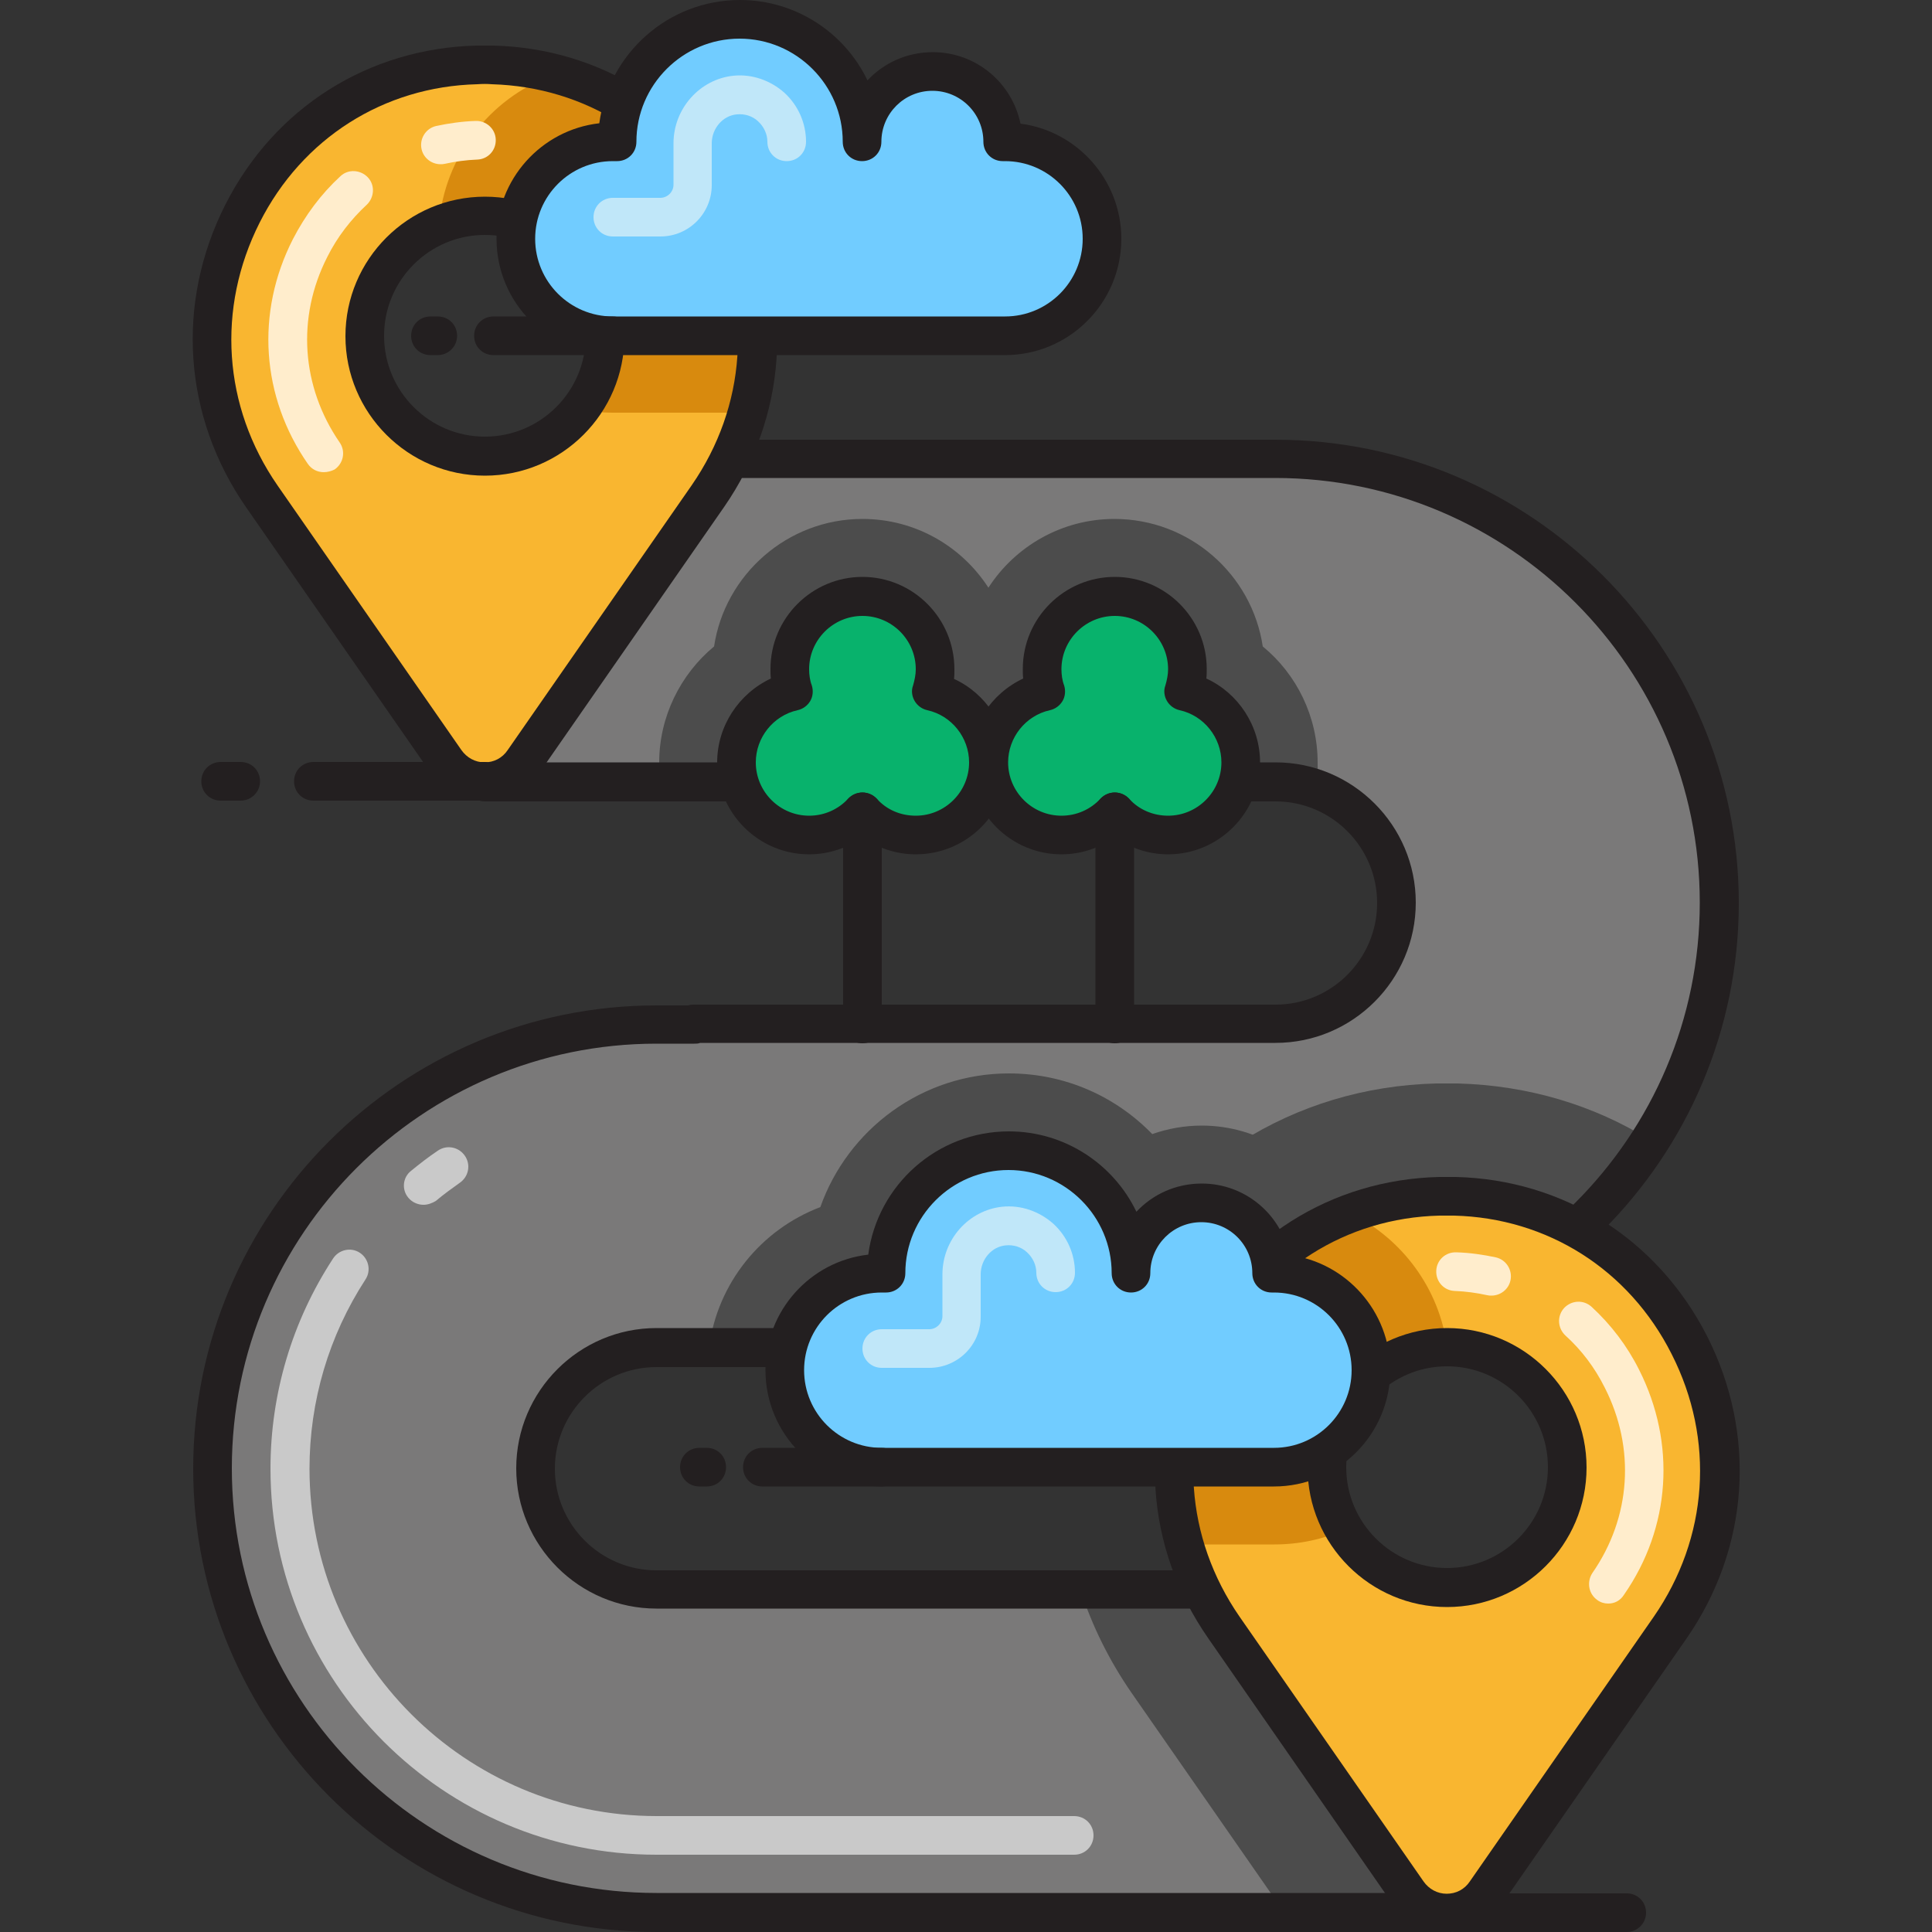 <?xml version="1.0" encoding="utf-8"?>
<!-- Generator: Adobe Illustrator 22.0.0, SVG Export Plug-In . SVG Version: 6.00 Build 0)  -->
<svg version="1.1" id="Layer_1" xmlns="http://www.w3.org/2000/svg" xmlns:xlink="http://www.w3.org/1999/xlink" x="0px" y="0px"
	 viewBox="0 0 500 500" style="enable-background:new 0 0 500 500;" xml:space="preserve">
<rect x="0" y="0" width="500" height="500" fill="#333333" stroke="none"/>
<style type="text/css">
	.st0{fill:#C9C9C9;}
	.st1{fill:#A0A0A0;}
	.st2{fill:#71CCFF;}
	.st3{fill:#231F20;}
	.st4{fill:#F9F9F9;}
	.st5{fill:#7A7979;}
	.st6{fill:#4C4C4C;}
	.st7{fill:#F9B630;}
	.st8{fill:#D88A0E;}
	.st9{fill:#FFEDCC;}
	.st10{fill:#C0E7F9;}
	.st11{fill:#08B26C;}
	.st12{fill:#15A9EA;}
	.st13{fill:none;stroke:#C9C9C9;stroke-width:10;stroke-linecap:round;stroke-linejoin:round;stroke-miterlimit:10;}
	.st14{fill:none;stroke:#231F20;stroke-width:10;stroke-linecap:round;stroke-linejoin:round;stroke-miterlimit:10;}
	.st15{fill:#FFFFFF;}
	.st16{fill:#35EF9F;}
	.st17{fill:#22A6E0;}
	.st18{fill:#FC3A6D;}
	.st19{fill:#FFA9C8;}
	.st20{fill:#038E52;}
	.st21{fill:#E2074B;}
</style>
<g>
	<g>
		<path class="st5" d="M169.9,265.1h9.7v-0.2h150.5c17.3,0,31.3-14.1,31.3-31.3c0-17.3-14.1-31.3-31.3-31.3H125.5v-83.6h204.6
			c63.4,0,114.9,51.6,114.9,114.9s-51.6,114.9-114.9,114.9h-9.7v0.2H169.9c-17.3,0-31.3,14.1-31.3,31.3c0,17.3,14.1,31.3,31.3,31.3
			h204.6V495H169.9c-63.4,0-114.9-51.6-114.9-114.9C54.9,316.7,106.5,265.1,169.9,265.1z"/>
	</g>
</g>
<g>
	<g>
		<path class="st6" d="M340.5,204c-3.3-1.2-6.8-1.8-10.4-1.8H170.9c-0.2-1.6-0.3-3.2-0.3-4.9c0-11.8,5.5-22.8,14.2-30
			c2.8-18.6,19-33,38.4-33c13.7,0,25.7,7.1,32.6,17.8c6.9-10.7,19-17.8,32.6-17.8c19.4,0,35.6,14.3,38.4,33
			c8.8,7.2,14.2,18.2,14.2,30C341.1,199.6,340.9,201.8,340.5,204z"/>
	</g>
</g>
<g>
	<g>
		<path class="st6" d="M345,312.2c-6.3-12.4-19.2-20.9-34-20.9c-4.5,0-8.8,0.8-12.8,2.2c-9.4-9.7-22.5-15.7-37.1-15.7
			c-22.5,0-41.7,14.5-48.8,34.6c-15.3,5.8-26.6,19.6-28.8,36.3h136.9v-0.2h9.7c15,0,29.3-2.9,42.4-8.1
			C368.2,327.3,358,316.9,345,312.2z"/>
	</g>
</g>
<g>
	<g>
		<path class="st6" d="M374.5,411.4V495h-42.1l-39.7-57.1c-5.7-8.3-10.1-17.2-13.1-26.5H374.5z"/>
	</g>
</g>
<g>
	<g>
		<path class="st6" d="M320.4,348.5v0.2h-40.5c1.6-4.7,3.5-9.3,5.8-13.8c16.8-33.2,49-53.6,86-54.5c0.9,0,1.9,0,2.8,0
			c0.9,0,1.9,0,2.8,0c18.2,0.5,35.2,5.6,49.8,14.7c-20.4,32.1-56.3,53.4-97.1,53.4H320.4z"/>
	</g>
</g>
<g>
	<g>
		<path class="st3" d="M374.5,500H169.9c-66.1,0-119.9-53.8-119.9-119.9c0-66.1,53.8-119.9,119.9-119.9h8.2c0.5-0.2,1-0.2,1.5-0.2
			h150.5c14.5,0,26.3-11.8,26.3-26.3c0-14.5-11.8-26.3-26.3-26.3H125.5c-2.8,0-5-2.2-5-5v-83.6c0-2.8,2.2-5,5-5h204.6
			c66.1,0,119.9,53.8,119.9,119.9c0,66.1-53.8,119.9-119.9,119.9h-8.2c-0.5,0.2-1,0.2-1.5,0.2H169.9c-14.5,0-26.3,11.8-26.3,26.3
			c0,14.5,11.8,26.3,26.3,26.3h204.6c2.8,0,5,2.2,5,5V495C379.5,497.8,377.3,500,374.5,500z M169.9,270.1
			c-60.6,0-109.9,49.3-109.9,109.9c0,60.6,49.3,109.9,109.9,109.9h199.6v-73.6H169.9c-20,0-36.3-16.3-36.3-36.3
			c0-20,16.3-36.3,36.3-36.3h148.9c0.5-0.2,1-0.2,1.5-0.2h9.7c60.6,0,109.9-49.3,109.9-109.9c0-60.6-49.3-109.9-109.9-109.9H130.5
			v73.6h199.6c20,0,36.3,16.3,36.3,36.3c0,20-16.3,36.3-36.3,36.3H181.2c-0.5,0.2-1,0.2-1.5,0.2H169.9z"/>
	</g>
</g>
<g>
	<g>
		<path class="st0" d="M109.6,311.8c-1.4,0-2.9-0.6-3.9-1.8c-1.8-2.1-1.5-5.3,0.7-7c2.2-1.8,4.5-3.6,6.9-5.2c2.3-1.6,5.4-1,7,1.3
			c1.6,2.3,1,5.4-1.3,7c-2.1,1.5-4.2,3-6.2,4.7C111.8,311.4,110.7,311.8,109.6,311.8z"/>
	</g>
</g>
<g>
	<g>
		<path class="st0" d="M278,480H169.9c-55.1,0-99.9-44.8-99.9-99.9c0-19.4,5.6-38.2,16.2-54.4c1.5-2.3,4.6-3,6.9-1.5
			c2.3,1.5,3,4.6,1.5,6.9c-9.5,14.6-14.5,31.5-14.5,49c0,49.6,40.3,89.9,89.9,89.9H278c2.8,0,5,2.2,5,5C283,477.8,280.8,480,278,480
			z"/>
	</g>
</g>
<g>
	<g>
		<path class="st7" d="M67.8,128.4l47.6,68.5c4.9,7.1,15.4,7.1,20.3,0l47.6-68.5c32-46.1,0.5-110.2-55.7-111.6c-0.7,0-1.4,0-2.1,0
			c-0.7,0-1.4,0-2.1,0C67.3,18.2,35.7,82.2,67.8,128.4z M94.4,86.9c0-17.2,13.9-31.1,31.1-31.1s31.1,13.9,31.1,31.1
			c0,17.2-13.9,31.1-31.1,31.1S94.4,104.1,94.4,86.9z"/>
	</g>
</g>
<g>
	<g>
		<path class="st8" d="M142.9,18.8c-0.1,0.3-0.2,0.5-0.3,0.8c-15.9,6-27.6,20.9-29,38.5c3.7-1.5,7.7-2.4,11.9-2.4
			c17.2,0,31.1,13.9,31.1,31.1c0,7.2-2.5,13.9-6.6,19.2c2.8,0.5,5.6,0.8,8.5,0.8h34.9C204,69.3,181.6,28.4,142.9,18.8z"/>
	</g>
</g>
<g>
	<g>
		<path class="st3" d="M125.5,207.2C125.5,207.2,125.5,207.2,125.5,207.2c-5.7,0-11-2.8-14.2-7.4l-47.6-68.5
			C47.4,107.8,45.4,78.5,58.3,53c12.7-25.1,37-40.5,65-41.2v0c1.5,0,3,0,4.4,0c27.9,0.7,52.2,16.1,65,41.2
			c12.9,25.5,10.9,54.8-5.3,78.2l-47.6,68.5C136.5,204.4,131.2,207.2,125.5,207.2z M123.5,21.8c-24.2,0.6-45.3,14-56.3,35.8
			c-11.2,22.2-9.5,47.6,4.6,68l47.6,68.5c1.4,2,3.6,3.2,6,3.2c2.4,0,4.6-1.1,6-3.2l47.6-68.5c14.1-20.4,15.9-45.8,4.6-68
			c-11-21.8-32.1-35.1-56.3-35.8C126.2,21.7,124.8,21.7,123.5,21.8L123.5,21.8z"/>
	</g>
</g>
<g>
	<g>
		<path class="st3" d="M125.5,123.1c-19.9,0-36.1-16.2-36.1-36.1s16.2-36.1,36.1-36.1s36.1,16.2,36.1,36.1S145.4,123.1,125.5,123.1z
			 M125.5,60.8c-14.4,0-26.1,11.7-26.1,26.1s11.7,26.1,26.1,26.1s26.1-11.7,26.1-26.1S139.9,60.8,125.5,60.8z"/>
	</g>
</g>
<g>
	<g>
		<path class="st7" d="M316.8,421.2l47.6,68.5c4.9,7.1,15.4,7.1,20.3,0l47.6-68.5c32-46.1,0.5-110.2-55.7-111.6c-0.7,0-1.4,0-2.1,0
			s-1.4,0-2.1,0C316.3,311,284.7,375.1,316.8,421.2z M343.4,379.7c0-17.2,13.9-31.1,31.1-31.1s31.1,13.9,31.1,31.1
			c0,17.2-13.9,31.1-31.1,31.1S343.4,396.9,343.4,379.7z"/>
	</g>
</g>
<g>
	<g>
		<path class="st8" d="M347.9,395.9c-2.9-4.7-4.5-10.2-4.5-16.2c0-17.2,13.9-31.1,31.1-31.1c-2-15.2-11.7-28.1-25-34.6
			c-33.9,12.8-52.7,50.7-42.8,85.7h23.1C336.2,399.7,342.3,398.4,347.9,395.9z"/>
	</g>
</g>
<g>
	<g>
		<path class="st3" d="M374.5,500c-5.7,0-11-2.8-14.2-7.4L312.7,424c-16.3-23.4-18.3-52.7-5.3-78.2c12.7-25.1,37-40.5,65-41.2h0
			c1.5,0,3,0,4.4,0c27.9,0.7,52.2,16.1,65,41.2c12.9,25.5,10.9,54.8-5.3,78.2l-47.6,68.5C385.5,497.2,380.2,500,374.5,500z
			 M372.5,314.6c-24.2,0.6-45.3,14-56.3,35.8c-11.3,22.2-9.5,47.6,4.6,68l47.6,68.5c1.4,2,3.6,3.2,6,3.2c2.4,0,4.6-1.1,6-3.2
			l47.6-68.5c14.1-20.4,15.9-45.8,4.6-68c-11-21.8-32.1-35.2-56.3-35.8C375.2,314.6,373.8,314.6,372.5,314.6
			C372.5,314.6,372.5,314.6,372.5,314.6z M372.4,309.6L372.4,309.6L372.4,309.6z"/>
	</g>
</g>
<g>
	<g>
		<path class="st3" d="M374.5,415.9c-19.9,0-36.1-16.2-36.1-36.1s16.2-36.1,36.1-36.1s36.1,16.2,36.1,36.1S394.4,415.9,374.5,415.9z
			 M374.5,353.6c-14.4,0-26.1,11.7-26.1,26.1s11.7,26.1,26.1,26.1s26.1-11.7,26.1-26.1S388.9,353.6,374.5,353.6z"/>
	</g>
</g>
<g>
	<g>
		<path class="st9" d="M386,335.3c-0.4,0-0.7,0-1.1-0.1c-2.7-0.6-5.6-1-8.4-1.1c-2.8-0.1-4.9-2.4-4.8-5.2c0.1-2.8,2.4-4.9,5.2-4.8
			c3.5,0.1,6.9,0.6,10.2,1.3c2.7,0.6,4.4,3.3,3.8,6C390.4,333.7,388.3,335.3,386,335.3z"/>
	</g>
</g>
<g>
	<g>
		<path class="st9" d="M416.2,415c-1,0-2-0.3-2.8-0.9c-2.3-1.6-2.8-4.7-1.3-7c10-14.4,11.2-32.3,3.2-48c-2.6-5.2-6-9.7-10.2-13.5
			c-2-1.9-2.2-5-0.3-7.1c1.9-2,5-2.2,7.1-0.3c5,4.6,9.2,10.1,12.3,16.3c9.6,19,8.2,40.8-3.9,58.2C419.3,414.3,417.8,415,416.2,415z"
			/>
	</g>
</g>
<g>
	<g>
		<path class="st9" d="M114,42.5c-2.3,0-4.4-1.6-4.9-3.9c-0.6-2.7,1.1-5.4,3.8-6c3.3-0.7,6.8-1.2,10.2-1.3c2.7-0.1,5.1,2,5.2,4.8
			c0.1,2.8-2,5.1-4.8,5.2c-2.8,0.1-5.7,0.5-8.4,1.1C114.7,42.5,114.3,42.5,114,42.5z"/>
	</g>
</g>
<g>
	<g>
		<path class="st9" d="M83.8,122.2c-1.6,0-3.1-0.7-4.1-2.1c-12.1-17.4-13.6-39.2-3.9-58.2c3.2-6.2,7.3-11.7,12.3-16.3
			c2-1.9,5.2-1.7,7.1,0.3c1.9,2,1.7,5.2-0.3,7.1c-4.1,3.8-7.6,8.3-10.2,13.5c-8,15.7-6.7,33.6,3.2,48c1.6,2.3,1,5.4-1.3,7
			C85.8,121.9,84.8,122.2,83.8,122.2z"/>
	</g>
</g>
<g>
	<g>
		<path class="st3" d="M125.5,207.2H81.1c-2.8,0-5-2.2-5-5s2.2-5,5-5h44.4c2.8,0,5,2.2,5,5S128.3,207.2,125.5,207.2z"/>
	</g>
</g>
<g>
	<g>
		<path class="st3" d="M62.3,207.2h-5.2c-2.8,0-5-2.2-5-5s2.2-5,5-5h5.2c2.8,0,5,2.2,5,5S65,207.2,62.3,207.2z"/>
	</g>
</g>
<g>
	<g>
		<path class="st3" d="M421,500h-44.4c-2.8,0-5-2.2-5-5s2.2-5,5-5H421c2.8,0,5,2.2,5,5S423.7,500,421,500z"/>
	</g>
</g>
<g>
	<g>
		<path class="st2" d="M158.6,36.7c-13.9,0-25.1,11.2-25.1,25.1s11.2,25.1,25.1,25.1h101.5c13.9,0,25.1-11.2,25.1-25.1
			s-11.2-25.1-25.1-25.1h-0.6c0-10.1-8.2-18.2-18.2-18.2c-10.1,0-18.2,8.2-18.2,18.2c0-17.5-14.2-31.7-31.7-31.7
			s-31.7,14.2-31.7,31.7H158.6z"/>
	</g>
</g>
<g>
	<g>
		<path class="st3" d="M260.1,91.9H158.6c-16.6,0-30.1-13.5-30.1-30.1c0-15.4,11.6-28.2,26.6-29.9c2.4-18,17.8-31.9,36.4-31.9
			c14.5,0,27.1,8.5,33,20.8c4.2-4.5,10.2-7.3,16.9-7.3c11.2,0,20.5,7.9,22.7,18.5c14.7,1.9,26.1,14.6,26.1,29.8
			C290.2,78.4,276.7,91.9,260.1,91.9z M158.6,41.7c-11.1,0-20.1,9-20.1,20.1s9,20.1,20.1,20.1h101.5c11.1,0,20.1-9,20.1-20.1
			s-9-20.1-20.1-20.1h-0.6c-2.8,0-5-2.2-5-5c0-7.3-5.9-13.2-13.2-13.2c-7.3,0-13.2,5.9-13.2,13.2c0,2.8-2.2,5-5,5s-5-2.2-5-5
			c0-14.7-12-26.7-26.7-26.7s-26.7,12-26.7,26.7c0,2.8-2.2,5-5,5H158.6z"/>
	</g>
</g>
<g>
	<g>
		<path class="st10" d="M170.9,61.2h-12.3c-2.8,0-5-2.2-5-5s2.2-5,5-5h12.3c1.8,0,3.4-1.5,3.4-3.4V37.1c0-9,6.8-16.6,15.5-17.5
			c4.8-0.5,9.6,1.2,13.2,4.4c3.6,3.3,5.6,7.9,5.6,12.7c0,2.8-2.2,5-5,5s-5-2.2-5-5c0-2-0.9-3.9-2.4-5.3c-1.5-1.4-3.5-2-5.5-1.8
			c-3.6,0.3-6.5,3.6-6.5,7.5v10.8C184.2,55.2,178.3,61.2,170.9,61.2z"/>
	</g>
</g>
<g>
	<g>
		<path class="st3" d="M158.6,91.9h-30.9c-2.8,0-5-2.2-5-5s2.2-5,5-5h30.9c2.8,0,5,2.2,5,5S161.3,91.9,158.6,91.9z"/>
	</g>
</g>
<g>
	<g>
		<path class="st3" d="M113.3,91.9h-1.9c-2.8,0-5-2.2-5-5s2.2-5,5-5h1.9c2.8,0,5,2.2,5,5S116,91.9,113.3,91.9z"/>
	</g>
</g>
<g>
	<g>
		<path class="st2" d="M228.2,329.5c-13.9,0-25.1,11.2-25.1,25.1s11.2,25.1,25.1,25.1h101.5c13.9,0,25.1-11.2,25.1-25.1
			s-11.2-25.1-25.1-25.1h-0.6c0-10.1-8.2-18.2-18.2-18.2c-10.1,0-18.2,8.2-18.2,18.2c0-17.5-14.2-31.7-31.7-31.7
			c-17.5,0-31.7,14.2-31.7,31.7H228.2z"/>
	</g>
</g>
<g>
	<g>
		<path class="st3" d="M329.7,384.7H228.2c-16.6,0-30.1-13.5-30.1-30.1c0-15.4,11.6-28.2,26.6-29.9c2.4-18,17.8-31.9,36.4-31.9
			c14.5,0,27.1,8.5,33,20.8c4.2-4.5,10.2-7.3,16.9-7.3c11.2,0,20.5,7.9,22.7,18.5c14.7,1.9,26.1,14.6,26.1,29.8
			C359.8,371.2,346.3,384.7,329.7,384.7z M228.2,334.5c-11.1,0-20.1,9-20.1,20.1s9,20.1,20.1,20.1h101.5c11.1,0,20.1-9,20.1-20.1
			s-9-20.1-20.1-20.1h-0.6c-2.8,0-5-2.2-5-5c0-7.3-5.9-13.2-13.2-13.2s-13.2,5.9-13.2,13.2c0,2.8-2.2,5-5,5s-5-2.2-5-5
			c0-14.7-12-26.7-26.7-26.7s-26.7,12-26.7,26.7c0,2.8-2.2,5-5,5H228.2z"/>
	</g>
</g>
<g>
	<g>
		<path class="st10" d="M240.5,354h-12.3c-2.8,0-5-2.2-5-5s2.2-5,5-5h12.3c1.8,0,3.4-1.5,3.4-3.4v-10.8c0-9,6.8-16.6,15.5-17.5
			c4.8-0.5,9.6,1.2,13.2,4.4c3.6,3.3,5.6,7.9,5.6,12.7c0,2.8-2.2,5-5,5s-5-2.2-5-5c0-2-0.9-3.9-2.4-5.3c-1.5-1.4-3.5-2-5.5-1.8
			c-3.6,0.3-6.5,3.6-6.5,7.5v10.8C253.9,348,247.9,354,240.5,354z"/>
	</g>
</g>
<g>
	<g>
		<path class="st3" d="M228.2,384.7h-30.9c-2.8,0-5-2.2-5-5s2.2-5,5-5h30.9c2.8,0,5,2.2,5,5S231,384.7,228.2,384.7z"/>
	</g>
</g>
<g>
	<g>
		<path class="st3" d="M182.9,384.7h-1.9c-2.8,0-5-2.2-5-5s2.2-5,5-5h1.9c2.8,0,5,2.2,5,5S185.7,384.7,182.9,384.7z"/>
	</g>
</g>
<g>
	<g>
		<path class="st11" d="M270.6,178.9c-0.6-1.8-0.9-3.8-0.9-5.8c0-10.4,8.4-18.8,18.8-18.8c10.4,0,18.8,8.4,18.8,18.8
			c0,2-0.3,4-0.9,5.8c8.4,1.9,14.7,9.4,14.7,18.4c0,10.4-8.4,18.8-18.8,18.8c-5.5,0-10.4-2.3-13.8-6c-3.4,3.7-8.4,6-13.8,6
			c-10.4,0-18.8-8.4-18.8-18.8C255.9,188.3,262.2,180.8,270.6,178.9z"/>
	</g>
</g>
<g>
	<g>
		<path class="st11" d="M205.3,178.9c-0.6-1.8-0.9-3.8-0.9-5.8c0-10.4,8.4-18.8,18.8-18.8c10.4,0,18.8,8.4,18.8,18.8
			c0,2-0.3,4-0.9,5.8c8.4,1.9,14.7,9.4,14.7,18.4c0,10.4-8.4,18.8-18.8,18.8c-5.5,0-10.4-2.3-13.8-6c-3.4,3.7-8.4,6-13.8,6
			c-10.4,0-18.8-8.4-18.8-18.8C190.6,188.3,196.9,180.8,205.3,178.9z"/>
	</g>
</g>
<g>
	<g>
		<path class="st3" d="M302.3,221.1c-5,0-9.8-1.6-13.8-4.4c-4,2.8-8.8,4.4-13.8,4.4c-13.1,0-23.8-10.7-23.8-23.8
			c0-9.4,5.6-17.8,13.9-21.7c-0.1-0.8-0.1-1.6-0.1-2.5c0-13.1,10.7-23.8,23.8-23.8s23.8,10.7,23.8,23.8c0,0.8,0,1.7-0.1,2.5
			c8.3,3.8,13.9,12.3,13.9,21.7C326.1,210.4,315.4,221.1,302.3,221.1z M288.5,205.1c1.4,0,2.7,0.6,3.7,1.6c2.6,2.9,6.3,4.4,10.1,4.4
			c7.6,0,13.8-6.2,13.8-13.8c0-6.4-4.5-12.1-10.8-13.5c-1.4-0.3-2.6-1.2-3.3-2.4s-0.9-2.7-0.4-4c0.4-1.4,0.7-2.8,0.7-4.2
			c0-7.6-6.2-13.8-13.8-13.8s-13.8,6.2-13.8,13.8c0,1.4,0.2,2.9,0.7,4.2c0.4,1.3,0.3,2.8-0.4,4s-1.9,2.1-3.3,2.4
			c-6.3,1.4-10.8,7.1-10.8,13.5c0,7.6,6.2,13.8,13.8,13.8c3.9,0,7.5-1.6,10.1-4.4C285.8,205.7,287.1,205.1,288.5,205.1z"/>
	</g>
</g>
<g>
	<g>
		<path class="st3" d="M237,221.1c-5,0-9.8-1.6-13.8-4.4c-4,2.8-8.8,4.4-13.8,4.4c-13.1,0-23.8-10.7-23.8-23.8
			c0-9.4,5.6-17.8,13.9-21.7c-0.1-0.8-0.1-1.6-0.1-2.5c0-13.1,10.7-23.8,23.8-23.8S247,160,247,173.2c0,0.8,0,1.7-0.1,2.5
			c8.3,3.8,13.9,12.3,13.9,21.7C260.9,210.4,250.2,221.1,237,221.1z M223.2,205.1c1.4,0,2.7,0.6,3.7,1.6c2.6,2.9,6.2,4.4,10.1,4.4
			c7.6,0,13.8-6.2,13.8-13.8c0-6.4-4.5-12.1-10.8-13.5c-1.4-0.3-2.6-1.2-3.3-2.4c-0.7-1.2-0.9-2.7-0.4-4c0.4-1.4,0.7-2.8,0.7-4.2
			c0-7.6-6.2-13.8-13.8-13.8s-13.8,6.2-13.8,13.8c0,1.4,0.2,2.9,0.7,4.2c0.4,1.3,0.3,2.8-0.4,4c-0.7,1.2-1.9,2.1-3.3,2.4
			c-6.3,1.4-10.8,7.1-10.8,13.5c0,7.6,6.2,13.8,13.8,13.8c3.9,0,7.5-1.6,10.1-4.4C220.5,205.7,221.8,205.1,223.2,205.1z"/>
	</g>
</g>
<g>
	<g>
		<path class="st3" d="M288.5,270c-2.8,0-5-2.2-5-5v-54.9c0-2.8,2.2-5,5-5s5,2.2,5,5V265C293.5,267.8,291.2,270,288.5,270z"/>
	</g>
</g>
<g>
	<g>
		<path class="st3" d="M223.2,270c-2.8,0-5-2.2-5-5v-54.9c0-2.8,2.2-5,5-5s5,2.2,5,5V265C228.2,267.8,226,270,223.2,270z"/>
	</g>
</g>
</svg>
